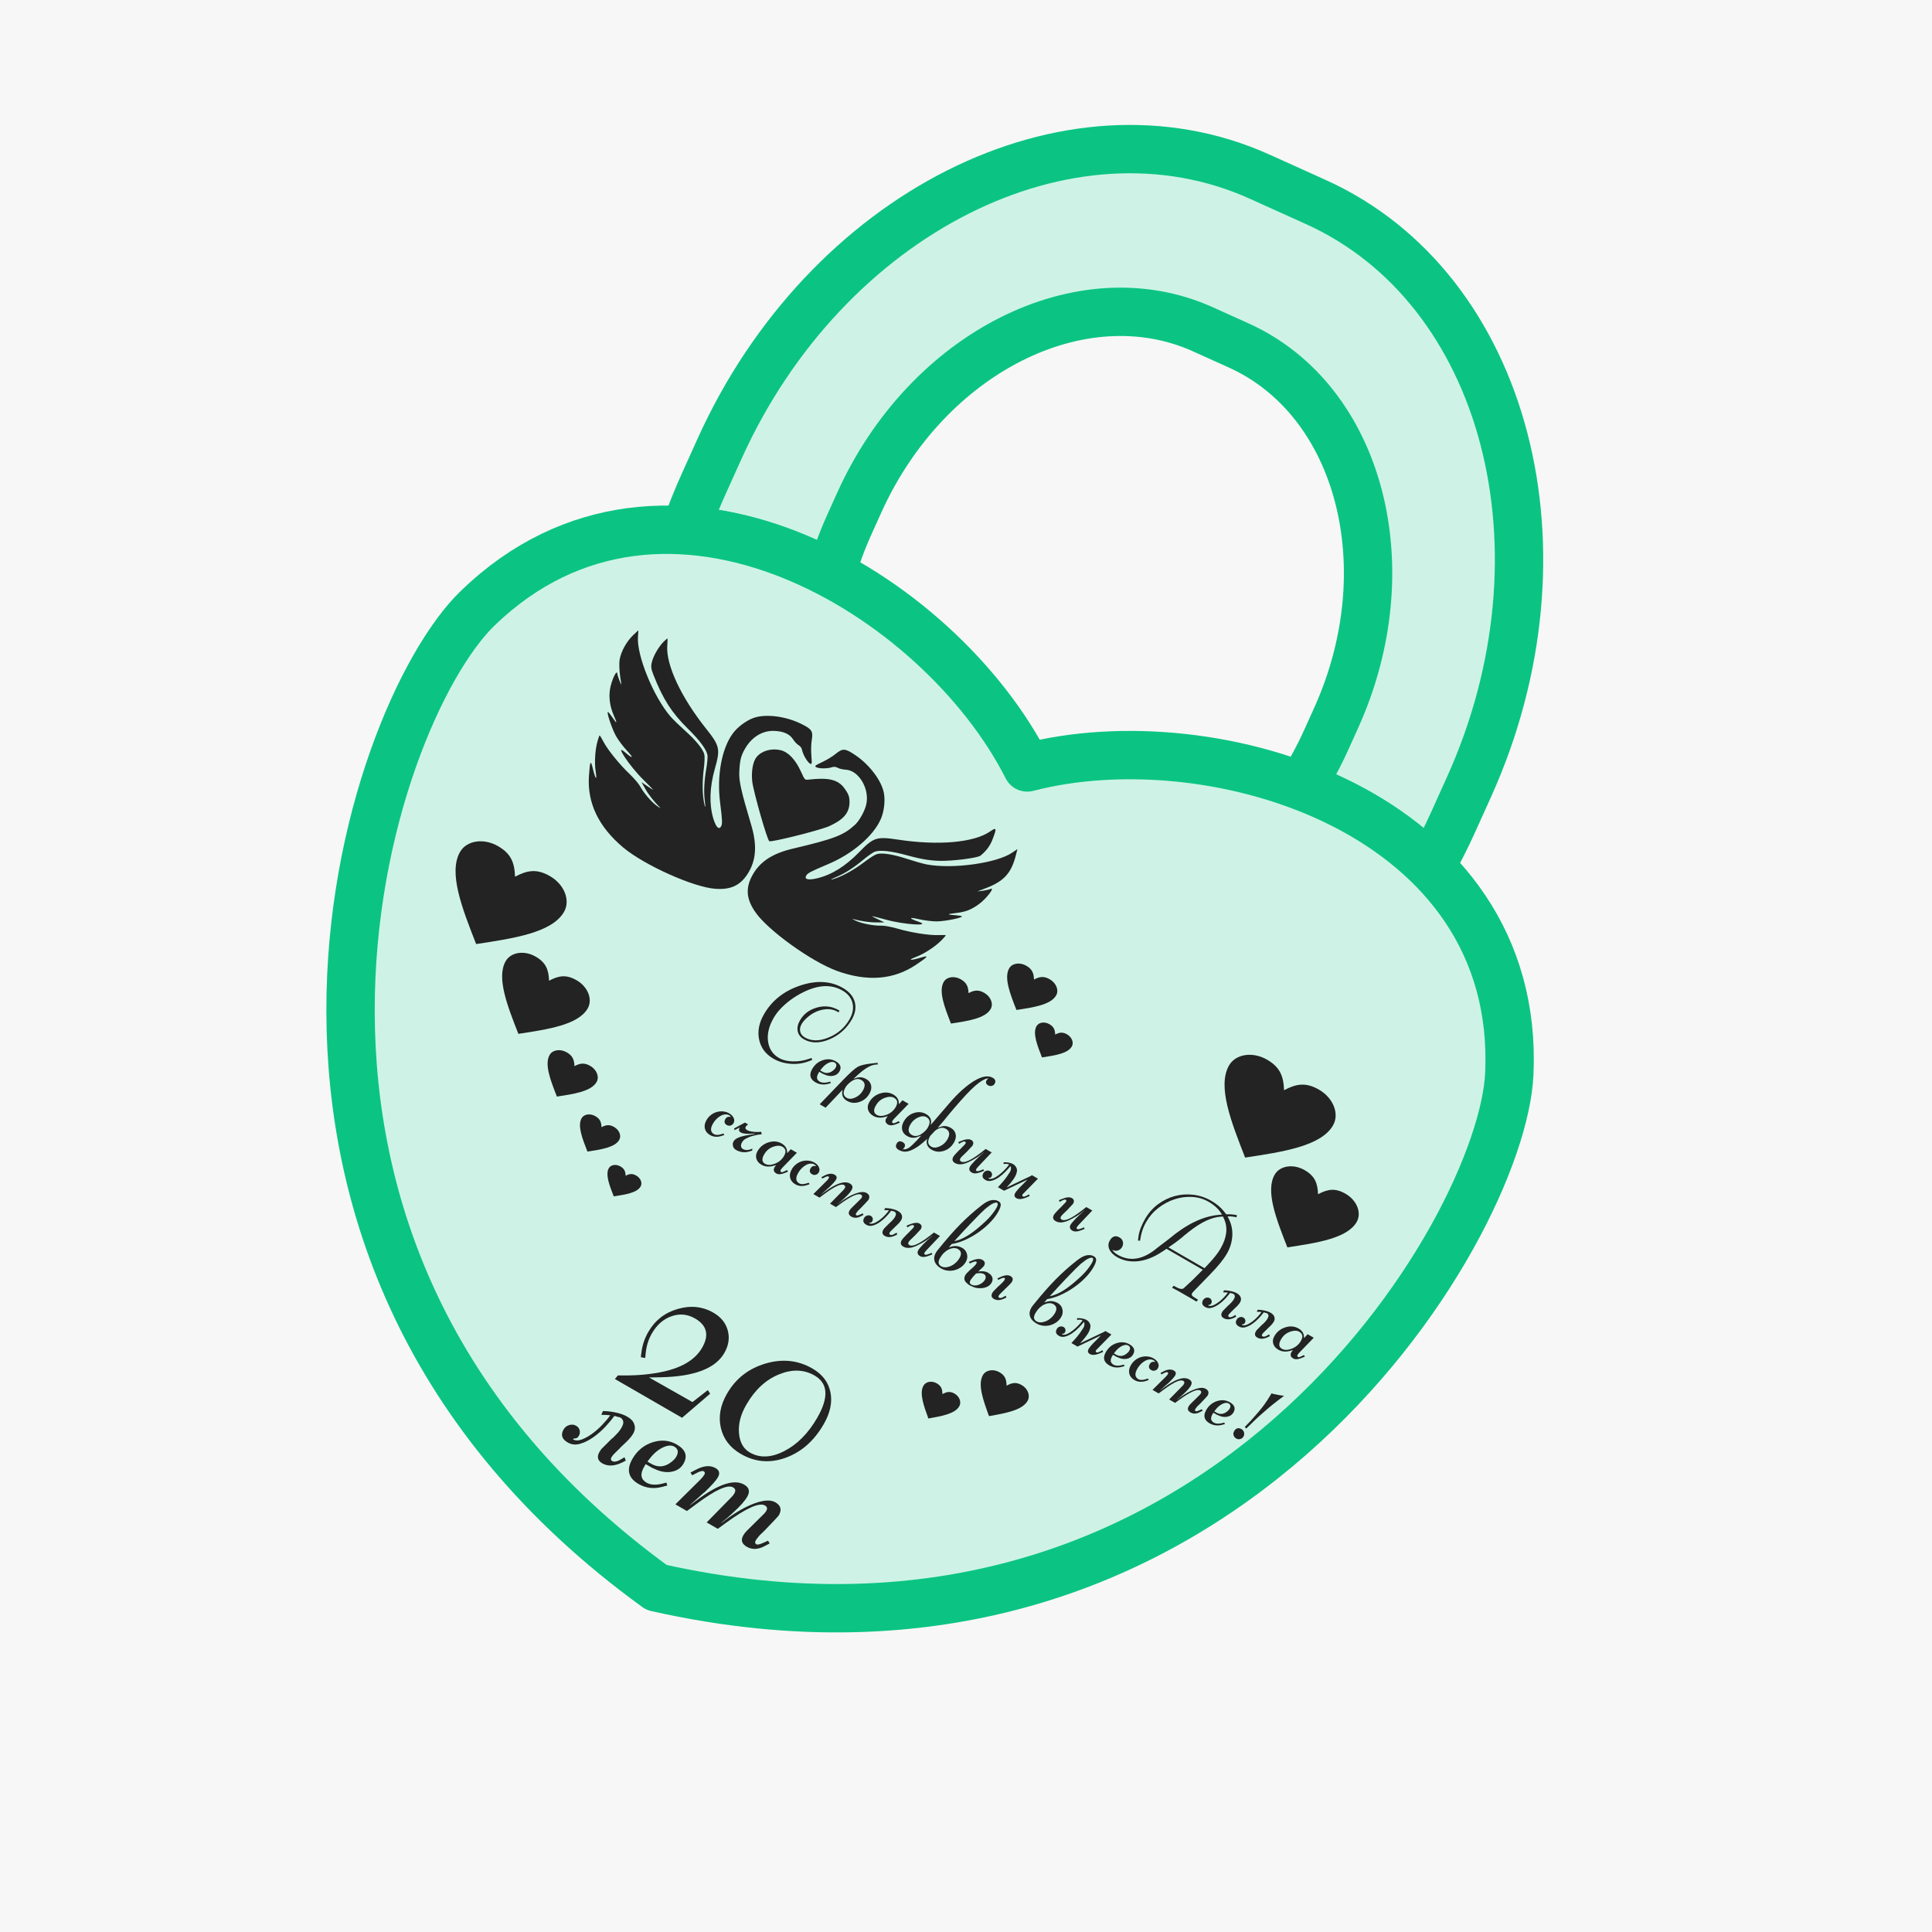 <?xml version="1.0" encoding="UTF-8"?> <svg xmlns="http://www.w3.org/2000/svg" width="660" height="660" viewBox="0 0 660 660" fill="none"><rect width="660" height="660" fill="#F7F7F7"></rect><g clip-path="url(#clip0_355_1367)"><rect width="545.09" height="545.09" transform="translate(94.455 22.91)" fill="#F7F7F7"></rect><path fill-rule="evenodd" clip-rule="evenodd" d="M430.311 60.347L449.513 69.016C514.635 98.417 538.179 188.343 501.83 268.854L496.472 280.723C494.076 286.029 491.475 291.164 488.691 296.123C476.537 284.001 461.182 274.845 444.527 268.542C447.689 263.585 450.552 258.314 453.065 252.748L456.475 245.195C479.605 193.962 464.625 136.736 423.183 118.026L410.964 112.509C369.523 93.8 316.692 120.41 293.562 171.644L290.152 179.197C287.641 184.758 285.583 190.389 283.956 196.034C268.202 187.73 251.175 182.287 234.047 181.189C235.927 175.811 238.062 170.456 240.462 165.141L245.821 153.272C282.169 72.761 365.19 30.946 430.311 60.347Z" fill="#CEF3E6" stroke="#0BC483" stroke-width="16.518"></path><path fill-rule="evenodd" clip-rule="evenodd" d="M224.278 542.303C65.172 427.091 124.999 244.656 163.225 207.733C227.476 145.676 321.081 203.191 350.919 262.17C414.892 245.544 519.658 277.589 515.604 366.824C513.19 419.914 415.923 585.447 224.278 542.303Z" fill="#CEF3E6" stroke="#0BC483" stroke-width="16.518" stroke-linecap="round" stroke-linejoin="round"></path><path fill-rule="evenodd" clip-rule="evenodd" d="M226.711 219.225C225.037 220.903 223.209 223.993 222.683 226.202C222.302 227.702 222.408 228.512 223.33 230.808C226.538 238.921 229.497 243.495 234.858 248.795C239.139 252.986 241.526 256.26 241.702 258.169C241.761 258.908 241.577 260.83 241.309 262.439C240.595 266.348 240.364 270.491 240.73 273.216C241.106 276.078 240.91 276.494 240.453 273.849C239.918 270.806 239.911 266.923 240.422 262.676C240.702 260.589 240.783 258.388 240.615 257.761C240.192 255.974 237.837 253.028 234.087 249.672C232.172 247.949 229.908 245.76 229.06 244.785C223.223 238.02 217.423 223.782 217.939 217.467L218.086 215.303L216.364 216.91C214.005 219.164 212.105 222.608 211.661 225.438C211.485 226.659 211.573 229.179 211.854 231.06C212.402 234.463 212.402 234.463 211.644 232.57C211.246 231.503 210.914 230.473 210.911 230.251C210.825 228.261 208.826 232.486 208.367 235.572C207.938 238.454 208.393 241.407 209.654 244.339C210.981 247.31 210.801 247.47 209.074 244.886C208.429 243.941 207.808 243.185 207.651 243.227C207.182 243.353 209.023 248.869 210.395 251.38C211.151 252.743 212.893 255.071 214.26 256.522C216.655 259.095 216.213 259.324 213.448 256.935C209.74 253.736 215.109 261.773 219.663 266.254C221.521 268.076 223.067 269.675 223.095 269.779C223.123 269.883 222.25 269.335 221.149 268.567L219.129 267.18L220.444 269.483C221.572 271.501 223.465 273.872 225.531 275.947C225.837 276.256 225.341 275.97 224.406 275.298C222.504 273.934 219.898 270.887 218.682 268.642C218.221 267.759 216.638 265.919 215.167 264.496C211.686 261.208 207.594 256.156 206.152 253.384C205.523 252.183 204.93 251.223 204.845 251.218C204.741 251.246 204.434 252.083 204.15 253.11C203.289 256.051 203.018 260.568 203.502 263.625C204.036 266.976 203.381 266.201 202.494 262.47C201.768 259.45 201.553 259.899 201.194 265.026C200.556 274.225 204.413 282.36 212.83 289.468C220.077 295.548 236.918 303.11 244.379 303.627C249.54 304.005 252.777 302.523 255.299 298.688C258.332 294.047 258.748 288.82 256.55 281.555C253.26 270.529 252.405 266.817 252.551 263.815C252.712 259.719 253.13 258.153 254.562 255.673C256.925 251.658 260.614 249.468 264.672 249.695C267.759 249.846 269.772 250.787 270.915 252.55C271.447 253.385 272.3 254.275 272.829 254.58C273.358 254.886 273.867 255.532 273.926 255.963C274.352 258.281 276.709 261.758 277.262 260.799C277.338 260.667 277.297 259.365 277.162 257.92C277.026 256.474 277.093 254.22 277.288 252.966C277.823 249.748 277.367 249.088 273.695 247.276C268.346 244.629 261.468 243.789 257.393 245.272C254.893 246.165 251.866 248.43 250.299 250.611C246.534 255.756 244.85 265.012 245.984 274.044C246.77 280.318 246.822 281.45 246.326 282.309C245.581 283.599 244.582 282.581 243.667 279.584C242.235 274.657 242.402 269.022 244.207 262.613C246.136 255.835 245.89 254.811 241.166 248.865C232.656 238.176 227.5 227.175 227.946 220.599C228.042 219.288 228.075 218.161 228.009 218.122C227.943 218.084 227.349 218.579 226.711 219.225Z" fill="#232323"></path><path fill-rule="evenodd" clip-rule="evenodd" d="M338.077 284.139C332.585 287.846 320.513 288.901 306.968 286.856C299.424 285.719 298.467 286.003 293.471 291.143C288.822 295.911 284.13 298.845 279.115 300.05C276.062 300.756 274.68 300.399 275.425 299.11C275.921 298.25 276.927 297.729 282.877 295.212C291.143 291.739 298.336 285.619 300.871 279.853C301.995 277.372 302.443 273.618 301.967 271.006C301.214 266.736 297.047 261.2 292.08 257.891C288.675 255.617 287.875 255.552 285.356 257.624C284.367 258.42 282.449 259.605 281.129 260.21C279.81 260.816 278.661 261.431 278.585 261.563C278.031 262.522 282.222 262.825 284.441 262.034C284.844 261.87 285.659 261.988 286.187 262.293C286.716 262.598 287.913 262.892 288.903 262.935C293.321 263.149 297.054 269.36 295.969 274.598C295.524 276.897 293.604 280.375 292.03 281.803C288.121 285.366 284.9 286.592 270.966 289.878C263.575 291.607 259.257 294.581 256.754 299.528C254.694 303.63 255.029 307.174 257.936 311.454C262.114 317.658 277.084 328.461 285.973 331.697C296.338 335.433 305.311 334.706 312.959 329.553C317.22 326.679 317.501 326.268 314.523 327.15C310.848 328.246 309.849 328.067 313.018 326.854C315.907 325.745 319.684 323.251 321.801 321.035C322.548 320.276 323.119 319.592 323.091 319.488C323.044 319.416 321.917 319.383 320.563 319.438C317.441 319.576 311.019 318.558 306.431 317.188C304.463 316.625 302.078 316.174 301.083 316.216C298.53 316.286 294.589 315.553 292.457 314.587C291.408 314.113 290.912 313.827 291.333 313.938C294.162 314.689 297.162 315.143 299.473 315.111L302.126 315.099L299.914 314.042C298.699 313.473 297.788 312.991 297.892 312.963C297.996 312.935 300.153 313.475 302.66 314.173C308.819 315.877 318.463 316.507 313.838 314.895C310.387 313.696 310.365 313.198 313.791 313.986C315.73 314.444 318.618 314.788 320.176 314.762C323.037 314.694 328.734 313.531 328.608 313.062C328.567 312.905 327.601 312.745 326.46 312.659C323.359 312.456 323.388 312.252 326.592 311.897C329.847 311.528 331.669 310.816 334.277 308.971C336.937 307.112 340.301 302.662 338.217 303.751C338.022 303.859 336.965 304.087 335.842 304.275L333.842 304.532L336.783 303.409C342.998 301.044 345.473 298.285 347.04 292.135L347.575 290.063L345.774 291.273C340.563 294.877 325.332 296.973 316.555 295.3C315.286 295.053 312.259 294.187 309.81 293.39C305.028 291.82 301.299 291.254 299.539 291.781C298.913 291.949 297.047 293.12 295.379 294.406C291.958 296.972 288.591 298.908 285.688 299.965C283.169 300.892 283.431 300.514 286.098 299.409C288.641 298.364 292.113 296.091 295.141 293.519C296.401 292.483 297.974 291.363 298.643 291.043C300.385 290.242 304.413 290.672 310.15 292.265C315.283 293.684 319.064 294.237 323.095 294.051C327.775 293.887 334.178 292.954 334.953 292.299C337.02 290.627 338.326 288.824 339.208 286.379C340.569 282.8 340.414 282.534 338.077 284.139Z" fill="#232323"></path><path fill-rule="evenodd" clip-rule="evenodd" d="M266.655 256.263C263.499 255.543 260.227 256.476 258.475 258.594C257.185 260.142 256.601 263.596 256.979 266.989C257.399 270.538 262.076 286.95 262.803 287.37C263.531 287.79 280.187 283.607 283.281 282.219C287.993 280.089 289.992 277.849 290.192 274.525C290.287 272.375 289.969 271.398 288.58 269.45C286.34 266.305 283.222 265.519 275.954 266.349C274.973 266.444 274.86 266.334 273.622 263.592C271.731 259.458 269.285 256.9 266.655 256.263Z" fill="#232323"></path><path d="M242.599 476.103L232.999 484.338L210.063 471.096L211.077 469.864L213.19 469.873C218.124 469.896 222.674 469.444 226.841 468.52C233.234 467.062 237.566 464.366 239.839 460.429C242.33 456.115 241.531 452.777 237.444 450.417C234.87 448.931 232.193 448.672 229.413 449.642C226.633 450.61 224.391 452.571 222.687 455.523C221.507 457.567 220.803 459.835 220.575 462.328L220.421 463.905L218.91 463.638L219.129 461.947C219.433 459.499 220.218 457.176 221.486 454.981C223.758 451.044 227.107 448.436 231.53 447.155C235.954 445.873 240.021 446.303 243.73 448.444C246.304 449.931 247.935 451.957 248.622 454.525C249.311 457.092 248.912 459.662 247.425 462.236C244.366 467.535 237.073 470.289 225.547 470.498L221.725 470.562L236.552 478.971L241.791 474.88L242.599 476.103Z" fill="#232323"></path><path d="M281.388 486.537C278.111 492.215 273.789 496.028 268.425 497.977C263.06 499.927 257.955 499.503 253.111 496.705C249.402 494.564 247.113 491.578 246.247 487.747C245.38 483.916 246.084 480.032 248.356 476.095C251.328 470.948 255.704 467.52 261.485 465.811C267.267 464.102 272.617 464.668 277.537 467.508C280.944 469.475 282.994 472.173 283.689 475.603C284.384 479.031 283.618 482.676 281.388 486.537ZM279.17 484.348C283.191 477.384 282.893 472.568 278.275 469.902C274.642 467.805 270.576 467.678 266.08 469.523C261.583 471.368 257.892 474.788 255.007 479.784L254.876 480.012C252.997 483.267 252.189 486.459 252.451 489.588C252.714 492.717 253.943 494.915 256.138 496.182C259.544 498.149 263.47 497.993 267.914 495.715C272.359 493.436 276.111 489.647 279.17 484.348Z" fill="#232323"></path><path d="M208.469 483.478C207.326 483.357 206.31 483.309 205.419 483.334L205.968 482.034C207.77 482.063 209.52 482.299 211.22 482.741C212.919 483.183 214.273 483.813 215.282 484.632C216.292 485.451 216.827 486.45 216.887 487.63C216.947 488.81 216.279 490.143 214.882 491.627C215.02 491.505 214.964 491.573 214.713 491.833C214.462 492.092 214.142 492.413 213.753 492.795C213.364 493.176 212.963 493.551 212.548 493.918C212.134 494.286 211.884 494.545 211.796 494.697L210.171 496.285C209.59 496.826 209.168 497.323 208.905 497.778C208.555 498.384 208.633 498.834 209.138 499.125C209.846 499.534 210.932 499.285 212.399 498.38L213.335 497.808L213.774 498.972L212.762 499.5C210.014 500.877 207.678 501.012 205.758 499.903C204.141 498.969 203.829 497.643 204.821 495.925C205.171 495.319 205.538 494.857 205.923 494.54L208.802 491.655C209.187 491.337 209.414 491.149 209.483 491.087C209.552 491.026 209.754 490.822 210.089 490.477C210.837 489.764 211.455 489.042 211.944 488.314C212.432 487.585 212.746 486.924 212.886 486.331C212.997 485.789 212.896 485.292 212.584 484.842C212.271 484.392 211.828 484.137 211.257 484.077C211.127 484.069 210.896 484.003 210.563 483.878C210.231 483.753 209.985 483.712 209.825 483.755C209.082 484.808 208.089 486.004 206.845 487.341C205.602 488.678 204.236 489.877 202.748 490.938C201.259 491.999 199.743 492.758 198.199 493.214C196.655 493.67 195.227 493.519 193.913 492.761C191.942 491.623 191.482 490.144 192.532 488.325C192.969 487.567 193.614 487.063 194.466 486.814C195.318 486.564 196.097 486.644 196.804 487.052C197.461 487.431 197.868 487.953 198.024 488.615C198.18 489.278 198.084 489.913 197.733 490.519C197.5 490.924 197.256 491.17 197.002 491.26C196.749 491.349 196.412 491.407 195.992 491.435L195.742 491.694C196.55 492.16 197.529 492.187 198.678 491.772C199.827 491.358 201.01 490.709 202.226 489.828C203.442 488.947 204.601 487.931 205.702 486.782C206.804 485.633 207.726 484.531 208.469 483.478Z" fill="#232323"></path><path d="M233.475 500.036C232.6 501.552 231.211 502.469 229.31 502.786C227.408 503.103 225.418 502.729 223.338 501.663L222.915 501.52L220.566 500.164L220.041 501.073C218.611 503.549 218.881 505.356 220.852 506.494C222.267 507.311 224.17 507.399 226.562 506.759L227.638 506.47L227.97 507.47L226.296 507.919C223.347 508.709 220.634 508.39 218.158 506.96C214.62 504.918 213.916 502.052 216.046 498.363C217.68 495.533 219.983 493.645 222.955 492.699C225.926 491.754 228.676 492.01 231.202 493.469C234.234 495.219 234.992 497.408 233.475 500.036ZM230.988 497.691C231.893 496.125 231.688 494.962 230.374 494.203C229.363 493.62 228.044 493.717 226.415 494.495C224.787 495.273 223.292 496.549 221.931 498.324L221.166 499.297L222.455 500.041C224.83 501.413 227.144 501.199 229.395 499.399C230.136 498.816 230.667 498.247 230.988 497.691Z" fill="#232323"></path><path d="M262.938 527.256L261.197 528.171C258.955 529.37 256.924 529.444 255.105 528.394C253.387 527.402 252.995 526.097 253.929 524.48C254.25 523.924 254.646 523.412 255.119 522.943L260.997 517.139C261.302 516.844 261.556 516.52 261.761 516.166C262.228 515.358 262.082 514.734 261.324 514.297C259.404 513.188 254.958 515.17 247.987 520.241L245.199 522.27L241.409 520.082L250.014 511.304C250.319 511.009 250.603 510.634 250.865 510.179C251.391 509.269 251.249 508.581 250.44 508.114C248.621 507.064 244.538 508.884 238.192 513.575L234.662 516.187L230.721 513.911L239.226 505.48C239.866 504.839 240.332 504.266 240.624 503.76C240.916 503.255 240.834 502.871 240.379 502.609C239.975 502.375 239.192 502.563 238.032 503.173L236.454 503.981L235.882 503.045L237.624 502.129C240.351 500.672 242.625 500.469 244.444 501.519C245.758 502.278 246.021 503.339 245.233 504.704C244.621 505.765 243.108 507.452 240.695 509.764C240.556 509.887 240.378 510.02 240.161 510.164C239.826 510.51 238.362 511.821 235.768 514.096L235.844 514.14L237.816 512.651C245.318 507.01 250.786 505.181 254.223 507.165C255.941 508.157 256.29 509.537 255.268 511.306C254.422 512.771 252.865 514.534 250.598 516.594C250.075 517.033 249.37 517.671 248.483 518.506L246.381 520.223L246.456 520.267L248.058 519.069C251.587 516.457 254.881 514.603 257.94 513.505C260.999 512.408 263.312 512.312 264.879 513.216C266.749 514.296 267.144 515.771 266.065 517.64C265.889 517.943 264.38 519.565 261.537 522.505L261.035 523.024L259.455 524.537C258.778 525.359 258.366 525.897 258.22 526.149C257.841 526.806 257.904 527.281 258.41 527.573C258.763 527.777 259.625 527.567 260.996 526.943L262.367 526.32L262.938 527.256Z" fill="#232323"></path><path d="M290.955 348.328C289.138 351.474 286.571 353.731 283.254 355.097C279.938 356.463 277.056 356.439 274.609 355.026C273.452 354.359 272.752 353.444 272.509 352.281C272.266 351.119 272.533 349.865 273.309 348.521C274.52 346.423 276.383 344.997 278.897 344.244C281.412 343.491 283.763 343.673 285.95 344.793L286.78 345.218L286.471 345.846L285.987 345.567C284.561 344.744 282.87 344.538 280.911 344.949C278.952 345.36 277.17 346.304 275.565 347.78C274.799 348.485 274.23 349.16 273.858 349.806C273.33 350.72 273.166 351.594 273.366 352.427C273.567 353.26 274.097 353.925 274.958 354.421C277.19 355.71 279.875 355.718 283.012 354.446C286.149 353.173 288.541 351.112 290.187 348.261C291.32 346.297 291.665 344.426 291.223 342.647C290.78 340.867 289.631 339.442 287.775 338.37C284.064 336.228 279.664 336.395 274.577 338.872C271.322 340.471 268.579 342.491 266.345 344.931C265.555 345.801 264.866 346.748 264.276 347.77C262.661 350.567 262.028 353.232 262.377 355.764C262.725 358.296 263.976 360.183 266.127 361.425C267.391 362.155 268.961 362.541 270.837 362.584C272.712 362.628 274.524 362.347 276.272 361.742L277.209 361.423L277.484 362.065L276.436 362.482C274.441 363.267 272.342 363.579 270.14 363.419C267.937 363.259 265.948 362.667 264.173 361.642C261.538 360.12 259.922 357.95 259.326 355.132C258.73 352.313 259.286 349.425 260.994 346.467C263.696 341.787 267.822 338.522 273.373 336.671C278.924 334.82 283.784 335.097 287.952 337.504C290.104 338.746 291.449 340.33 291.987 342.254C292.526 344.179 292.182 346.203 290.955 348.328Z" fill="#232323"></path><path d="M286.74 366.064C286.274 366.871 285.535 367.359 284.523 367.528C283.511 367.697 282.452 367.498 281.345 366.93L281.12 366.854L279.87 366.132L279.59 366.616C278.829 367.934 278.973 368.896 280.022 369.501C280.775 369.936 281.788 369.983 283.06 369.642L283.633 369.489L283.81 370.021L282.919 370.26C281.35 370.68 279.906 370.51 278.588 369.749C276.706 368.662 276.331 367.137 277.464 365.174C278.334 363.668 279.56 362.663 281.141 362.16C282.723 361.657 284.185 361.793 285.53 362.57C287.144 363.501 287.547 364.666 286.74 366.064ZM285.416 364.816C285.897 363.983 285.789 363.364 285.089 362.96C284.552 362.65 283.849 362.702 282.983 363.116C282.116 363.53 281.321 364.209 280.596 365.154L280.189 365.672L280.875 366.068C282.139 366.797 283.37 366.683 284.568 365.726C284.963 365.415 285.245 365.112 285.416 364.816Z" fill="#232323"></path><path d="M297.013 373.61C296.19 375.035 295.031 375.988 293.534 376.468C292.037 376.949 290.657 376.825 289.393 376.095C288.021 375.303 287.475 374.199 287.755 372.782L287.844 372.35L287.803 372.327L282.033 378.408L280.016 377.243L287.963 368.976C290.292 366.556 291.954 365.059 292.949 364.486C293.943 363.912 295.602 363.508 297.926 363.271L299.816 363.072L299.865 363.638L299.259 363.664C297.598 363.745 295.554 364.896 293.125 367.115L291.645 368.466L291.662 368.53L292.409 368.262C293.589 367.832 294.771 367.959 295.955 368.642C296.842 369.154 297.384 369.862 297.58 370.764C297.777 371.666 297.588 372.615 297.013 373.61ZM294.758 372.577C295.721 370.91 295.557 369.703 294.266 368.958C292.949 368.197 291.417 368.676 289.672 370.394C289.347 370.708 289.068 371.066 288.835 371.47C287.873 373.138 288.01 374.328 289.247 375.043C290.027 375.493 290.985 375.464 292.122 374.954C293.258 374.445 294.137 373.653 294.758 372.577Z" fill="#232323"></path><path d="M307.375 383.518L306.519 383.884C305.133 384.483 304.091 384.581 303.392 384.177C302.45 383.633 302.251 382.891 302.795 381.95C302.826 381.896 302.878 381.836 302.952 381.771C303.014 381.663 303.052 381.596 303.068 381.569L303.312 381.334L303.271 381.31L302.254 381.583C300.769 381.981 299.448 381.846 298.292 381.179C297.377 380.651 296.796 379.965 296.547 379.122C296.299 378.28 296.431 377.414 296.943 376.527C297.797 375.048 299.047 374.048 300.692 373.528C302.337 373.007 303.845 373.143 305.217 373.935C306.373 374.603 306.985 375.53 307.054 376.716L307.086 377.219L308.294 375.873L310.391 377.084L305.609 382.014C305.252 382.382 305.004 382.687 304.865 382.929C304.678 383.252 304.733 383.499 305.029 383.67C305.217 383.778 305.562 383.709 306.064 383.461L307.031 382.997L307.375 383.518ZM305.984 378.196C306.807 376.771 306.626 375.717 305.443 375.033C304.69 374.599 303.722 374.568 302.537 374.943C301.353 375.317 300.399 375.976 299.674 376.921L299.581 377.082C299.492 377.174 299.37 377.354 299.215 377.623C298.329 379.156 298.425 380.233 299.501 380.854C300.335 381.336 301.406 381.344 302.713 380.88C304.164 380.355 305.254 379.46 305.984 378.196Z" fill="#232323"></path><path d="M313.362 388.427C312.208 388.873 311.026 388.746 309.816 388.047C308.929 387.535 308.387 386.827 308.19 385.925C307.994 385.023 308.183 384.074 308.758 383.079C309.596 381.627 310.76 380.668 312.248 380.2C313.738 379.733 315.114 379.864 316.378 380.594C317.75 381.386 318.296 382.49 318.016 383.906C317.954 384.014 317.903 384.164 317.863 384.356L318.647 383.464L324.211 376.995C325.768 375.168 327.281 373.603 328.75 372.3C330.22 370.997 331.597 369.964 332.881 369.199C334.165 368.434 335.334 367.962 336.389 367.781C337.443 367.601 338.36 367.736 339.14 368.187C340.054 368.715 340.263 369.409 339.766 370.27C339.564 370.619 339.245 370.847 338.807 370.953C338.37 371.059 337.962 371.003 337.586 370.786C336.805 370.335 336.633 369.734 337.068 368.98C337.13 368.873 337.234 368.754 337.382 368.624L337.712 368.331L337.163 368.444C336.669 368.553 336.094 368.804 335.438 369.196C334.781 369.587 334.001 370.177 333.099 370.965C332.196 371.752 331.157 372.775 329.982 374.034C328.807 375.292 327.45 376.82 325.908 378.62C325.339 379.296 324.969 379.736 324.796 379.941C324.624 380.146 324.485 380.309 324.381 380.428C323.63 381.356 322.924 382.222 322.263 383.024C321.603 383.826 320.967 384.57 320.356 385.257L320.546 385.206L321.293 384.938C322.446 384.492 323.629 384.619 324.839 385.318C325.726 385.83 326.268 386.537 326.465 387.44C326.661 388.342 326.472 389.291 325.897 390.286C325.059 391.738 323.895 392.697 322.406 393.165C320.917 393.632 319.541 393.501 318.277 392.771C316.905 391.979 316.36 390.875 316.639 389.458C316.678 389.266 316.729 389.116 316.791 389.009L316.13 389.595C314.923 390.691 313.851 391.524 312.912 392.094C311.974 392.664 311.144 393.045 310.423 393.239C309.702 393.432 309.066 393.477 308.515 393.374C307.965 393.272 307.475 393.096 307.044 392.848C306.049 392.273 305.808 391.542 306.321 390.655C306.802 389.821 307.5 389.668 308.414 390.196C309.194 390.646 309.359 391.261 308.908 392.042C308.738 392.337 308.546 392.514 308.334 392.57L308.207 392.604L308.351 392.634C308.59 392.593 308.827 392.586 309.062 392.614C309.296 392.642 309.715 392.507 310.317 392.209C310.993 391.847 312.411 390.478 314.571 388.103L314.641 387.982C314.556 388.005 314.486 388.018 314.43 388.022C314.374 388.025 314.317 388.046 314.259 388.084C314.201 388.123 314.151 388.147 314.108 388.159L313.362 388.427ZM311.012 384.112C310.05 385.779 310.213 386.986 311.504 387.731C312.822 388.492 314.353 388.013 316.099 386.296C316.392 386.035 316.671 385.676 316.935 385.219C317.898 383.551 317.761 382.361 316.523 381.646C315.744 381.196 314.796 381.223 313.681 381.726C312.523 382.241 311.633 383.036 311.012 384.112ZM323.642 389.253C324.605 387.585 324.441 386.379 323.15 385.634C322.048 384.997 320.818 385.202 319.461 386.247C318.881 386.88 318.324 387.473 317.79 388.025L317.72 388.146C316.757 389.814 316.894 391.004 318.131 391.718C318.911 392.169 319.859 392.142 320.974 391.638C322.132 391.124 323.021 390.329 323.642 389.253Z" fill="#232323"></path><path d="M336.191 399.939L335.271 400.323C333.816 400.917 332.725 401.004 331.999 400.585C331.085 400.057 330.884 399.35 331.396 398.462C331.598 398.112 332.249 397.359 333.348 396.2L333.545 396.045L333.812 395.769L334.056 395.533L334.142 395.476L334.189 395.395L336.046 393.67L336.028 393.606L335.367 394.193C334.281 395.143 332.785 396.072 330.88 396.981C328.975 397.889 327.431 398.002 326.247 397.318C325.333 396.791 325.147 396.056 325.691 395.114C325.846 394.845 326.28 394.343 326.992 393.606L327.526 393.054L327.99 392.623L328.234 392.387L328.414 392.168C329.226 391.382 329.687 390.895 329.796 390.707C329.982 390.384 329.954 390.153 329.712 390.013C329.443 389.858 328.963 389.975 328.272 390.365L327.623 390.743L327.366 390.164L328.008 389.89C329.764 389.147 331.019 388.992 331.772 389.427C332.552 389.878 332.701 390.519 332.219 391.353L332.149 391.474L332.039 391.572L330.478 393.252L329.723 394L328.638 395.041C328.607 395.094 328.529 395.184 328.403 395.309C328.277 395.433 328.16 395.589 328.051 395.778C327.803 396.208 327.894 396.547 328.324 396.796C329.427 397.433 331.737 396.382 335.254 393.643L336.721 392.5L338.778 393.688L334.256 398.446C333.885 398.841 333.637 399.146 333.513 399.362C333.342 399.657 333.391 399.883 333.66 400.038C333.848 400.146 334.17 400.117 334.625 399.95L335.435 399.664L335.847 399.418L336.191 399.939Z" fill="#232323"></path><path d="M342.854 397.063C343.817 397.01 344.701 397.125 345.504 397.41C346.308 397.695 346.87 398.181 347.191 398.868C347.39 399.269 347.458 399.694 347.396 400.143C347.334 400.591 347.2 401.042 346.991 401.496C346.783 401.949 346.531 402.386 346.234 402.807C345.938 403.228 345.662 403.597 345.406 403.915C345.135 404.261 344.866 404.572 344.599 404.848C344.332 405.124 344.086 405.395 343.861 405.659L352.24 401.675L352.483 401.439L354.581 402.65L349.334 408.012C349.148 408.335 349.189 408.574 349.458 408.729C349.727 408.884 350.236 408.748 350.985 408.32L351.484 408.016L351.764 408.554L351.098 408.869C349.381 409.67 348.092 409.822 347.231 409.326C346.505 408.906 346.367 408.307 346.817 407.527C346.941 407.312 347.21 406.956 347.622 406.459C348.035 405.962 348.639 405.334 349.436 404.575L351.015 402.958L343.001 406.776L340.904 405.565C341.422 405.04 342.044 404.35 342.771 403.496C343.496 402.643 344.168 401.712 344.785 400.706C345.072 400.334 345.252 399.927 345.328 399.486C345.403 399.046 345.352 398.667 345.177 398.35C344.739 398.922 344.172 399.563 343.475 400.272C342.779 400.982 342.038 401.612 341.254 402.163C340.47 402.715 339.671 403.105 338.857 403.335C338.043 403.564 337.314 403.492 336.668 403.12C335.619 402.514 335.374 401.727 335.933 400.759C336.166 400.355 336.509 400.088 336.962 399.955C337.415 399.822 337.83 399.864 338.207 400.082C338.556 400.283 338.773 400.561 338.856 400.913C338.939 401.267 338.888 401.604 338.701 401.927C338.577 402.142 338.448 402.273 338.312 402.321C338.177 402.368 337.998 402.4 337.775 402.414L337.641 402.552C338.071 402.8 338.611 402.798 339.259 402.544C339.907 402.291 340.571 401.903 341.249 401.381C341.927 400.858 342.578 400.274 343.201 399.63C343.824 398.986 344.333 398.383 344.728 397.823C344.54 397.714 344.246 397.633 343.845 397.582L342.84 397.647L342.854 397.063Z" fill="#232323"></path><path d="M370.561 419.783L369.641 420.167C368.186 420.761 367.096 420.848 366.369 420.429C365.455 419.901 365.254 419.194 365.766 418.306C365.968 417.956 366.619 417.203 367.718 416.044L367.915 415.889L368.182 415.613L368.426 415.377L368.513 415.32L368.559 415.239L370.416 413.514L370.398 413.45L369.738 414.037C368.651 414.987 367.155 415.916 365.25 416.825C363.345 417.733 361.801 417.846 360.617 417.162C359.703 416.635 359.518 415.9 360.061 414.958C360.216 414.689 360.65 414.187 361.363 413.451L361.896 412.898L362.361 412.467L362.604 412.231L362.784 412.012C363.596 411.226 364.057 410.739 364.166 410.551C364.352 410.229 364.324 409.997 364.082 409.857C363.813 409.702 363.333 409.82 362.642 410.209L361.993 410.587L361.736 410.009L362.378 409.734C364.134 408.991 365.389 408.837 366.142 409.271C366.922 409.722 367.071 410.363 366.589 411.197L366.52 411.318L366.409 411.416L364.848 413.096L364.094 413.844L363.008 414.885C362.977 414.938 362.899 415.028 362.773 415.153C362.647 415.277 362.53 415.433 362.422 415.622C362.173 416.052 362.264 416.392 362.694 416.64C363.797 417.277 366.107 416.226 369.624 413.487L371.091 412.344L373.148 413.532L368.626 418.29C368.255 418.685 368.007 418.99 367.883 419.206C367.712 419.501 367.761 419.727 368.03 419.882C368.218 419.99 368.54 419.961 368.995 419.794L369.805 419.508L370.217 419.262L370.561 419.783Z" fill="#232323"></path><path d="M419.114 428.291C417.98 430.255 416.057 432.623 413.345 435.395L407.628 441.292C407.418 441.53 407.299 441.676 407.268 441.73C406.988 442.214 407.123 442.632 407.672 442.986L409.279 444.021L408.699 444.654C408.338 444.409 407.909 444.144 407.411 443.857C406.913 443.57 406.355 443.247 405.737 442.89L404.769 442.331C403.908 441.834 403.189 441.419 402.61 441.085C402.032 440.751 401.588 440.512 401.276 440.369L400.365 439.897L400.97 439.223L401.615 439.596C402.959 440.372 403.897 440.519 404.426 440.036L407.455 437.212L410.897 433.767L398.512 426.617L397.034 427.592C394.237 429.455 391.504 430.54 388.836 430.846C386.167 431.152 383.744 430.676 381.565 429.419C380.274 428.673 379.406 427.787 378.959 426.758C378.514 425.729 378.562 424.745 379.106 423.803C379.975 422.297 381.095 421.94 382.467 422.732C383.059 423.073 383.433 423.559 383.59 424.187C383.747 424.816 383.647 425.439 383.29 426.058C382.995 426.569 382.563 426.929 381.994 427.138C381.425 427.348 380.882 427.339 380.368 427.114L379.958 426.985L380.366 427.489C380.703 427.899 381.181 428.283 381.799 428.64C386.048 431.093 390.547 430.319 395.295 426.319L396.171 425.641L399.429 423.165C405.232 418.269 410.793 415.563 416.111 415.047L417.475 414.92L416.86 414.028C415.992 412.737 414.67 411.579 412.895 410.555C411.174 409.561 409.298 409.006 407.266 408.892C405.235 408.777 403.236 409.04 401.271 409.679C399.306 410.32 397.466 411.302 395.752 412.625C394.038 413.948 392.637 415.551 391.55 417.434C390.603 419.074 389.968 420.858 389.643 422.787L389.453 423.861L388.749 423.777L388.911 422.472C389.146 420.635 389.908 418.601 391.197 416.369C392.346 414.379 393.801 412.727 395.564 411.413C397.326 410.1 399.229 409.164 401.273 408.605C403.317 408.046 405.424 407.891 407.593 408.139C409.763 408.388 411.842 409.087 413.833 410.236C415.554 411.229 416.959 412.399 418.046 413.744L418.919 414.84C419.479 414.804 420.059 414.807 420.662 414.851C421.264 414.894 421.889 414.977 422.535 415.099L422.428 415.844L422.14 415.785C421.081 415.568 420.161 415.485 419.379 415.536L419.768 416.352C420.711 418.259 421.109 420.255 420.964 422.34C420.817 424.425 420.201 426.409 419.114 428.291ZM416.943 426.554C419.086 422.843 419.509 419.501 418.213 416.53L417.79 415.586L416.784 415.651C415.358 415.76 413.765 416.221 412.005 417.034C410.245 417.846 408.219 419.15 405.927 420.947L405.092 421.648L404.524 422.073C404.435 422.165 404.247 422.335 403.961 422.582C403.675 422.829 403.32 423.118 402.897 423.447C402.474 423.776 402.015 424.121 401.52 424.481C401.025 424.841 400.539 425.187 400.059 425.52L399.167 426.134L411.471 433.238L412.719 431.914C414.65 429.874 416.058 428.087 416.943 426.554Z" fill="#232323"></path><path d="M419.466 441.563C418.857 441.499 418.316 441.473 417.842 441.487L418.135 440.795C419.093 440.811 420.025 440.936 420.929 441.171C421.833 441.406 422.554 441.742 423.091 442.177C423.629 442.613 423.914 443.145 423.945 443.773C423.977 444.401 423.621 445.11 422.878 445.901C422.952 445.835 422.922 445.872 422.789 446.01C422.655 446.148 422.485 446.319 422.278 446.522C422.07 446.725 421.857 446.924 421.636 447.12C421.416 447.315 421.283 447.454 421.236 447.534L420.371 448.38C420.062 448.667 419.837 448.932 419.697 449.174C419.511 449.497 419.552 449.736 419.822 449.891C420.198 450.109 420.776 449.976 421.557 449.494L422.055 449.19L422.289 449.809L421.75 450.09C420.287 450.823 419.045 450.895 418.022 450.305C417.162 449.808 416.996 449.102 417.524 448.188C417.71 447.865 417.906 447.619 418.11 447.451L419.643 445.915C419.848 445.746 419.969 445.646 420.005 445.613C420.042 445.58 420.149 445.473 420.328 445.288C420.726 444.909 421.055 444.525 421.315 444.137C421.574 443.749 421.742 443.398 421.816 443.082C421.875 442.793 421.822 442.529 421.655 442.29C421.488 442.05 421.253 441.914 420.949 441.882C420.88 441.878 420.756 441.843 420.58 441.776C420.403 441.71 420.272 441.689 420.187 441.711C419.792 442.272 419.263 442.908 418.601 443.619C417.939 444.331 417.213 444.969 416.42 445.534C415.628 446.098 414.821 446.502 414 446.745C413.178 446.988 412.418 446.907 411.719 446.504C410.67 445.898 410.425 445.111 410.984 444.143C411.217 443.739 411.56 443.472 412.013 443.339C412.466 443.206 412.881 443.248 413.258 443.465C413.607 443.667 413.824 443.945 413.906 444.298C413.99 444.651 413.939 444.988 413.752 445.311C413.628 445.526 413.499 445.657 413.363 445.705C413.228 445.752 413.049 445.783 412.826 445.798L412.692 445.936C413.122 446.184 413.643 446.199 414.255 445.978C414.866 445.757 415.496 445.412 416.143 444.943C416.79 444.474 417.407 443.934 417.993 443.322C418.579 442.71 419.07 442.124 419.466 441.563Z" fill="#232323"></path><path d="M430.962 448.201C430.354 448.137 429.813 448.111 429.339 448.125L429.632 447.433C430.59 447.449 431.522 447.574 432.426 447.809C433.33 448.044 434.051 448.38 434.588 448.815C435.126 449.251 435.41 449.783 435.442 450.411C435.474 451.039 435.118 451.748 434.375 452.538C434.449 452.473 434.419 452.51 434.285 452.648C434.151 452.786 433.981 452.957 433.774 453.159C433.567 453.363 433.354 453.562 433.133 453.758C432.913 453.953 432.779 454.091 432.733 454.172L431.868 455.018C431.559 455.305 431.334 455.57 431.194 455.812C431.008 456.134 431.049 456.373 431.318 456.529C431.695 456.746 432.273 456.614 433.053 456.132L433.552 455.828L433.786 456.447L433.247 456.728C431.784 457.461 430.542 457.533 429.519 456.943C428.659 456.446 428.493 455.74 429.021 454.826C429.207 454.503 429.403 454.257 429.607 454.089L431.14 452.553C431.345 452.384 431.465 452.284 431.502 452.251C431.539 452.218 431.646 452.11 431.824 451.926C432.223 451.547 432.552 451.163 432.812 450.775C433.071 450.387 433.239 450.035 433.313 449.72C433.372 449.431 433.319 449.167 433.152 448.928C432.985 448.688 432.75 448.552 432.446 448.52C432.377 448.516 432.253 448.481 432.077 448.414C431.9 448.348 431.769 448.326 431.684 448.349C431.289 448.91 430.76 449.546 430.098 450.257C429.436 450.969 428.709 451.607 427.917 452.171C427.125 452.736 426.318 453.14 425.497 453.383C424.675 453.626 423.915 453.545 423.216 453.141C422.167 452.536 421.922 451.749 422.481 450.781C422.714 450.377 423.057 450.11 423.51 449.977C423.963 449.844 424.378 449.886 424.754 450.103C425.104 450.305 425.321 450.582 425.403 450.935C425.487 451.288 425.435 451.626 425.249 451.949C425.125 452.164 424.995 452.295 424.86 452.343C424.725 452.39 424.545 452.421 424.322 452.436L424.189 452.574C424.619 452.822 425.14 452.836 425.751 452.616C426.363 452.395 426.993 452.05 427.64 451.581C428.287 451.112 428.904 450.571 429.49 449.96C430.076 449.348 430.567 448.762 430.962 448.201Z" fill="#232323"></path><path d="M445.784 463.429L444.928 463.794C443.542 464.393 442.5 464.491 441.801 464.087C440.859 463.543 440.66 462.801 441.204 461.86C441.235 461.806 441.288 461.746 441.361 461.681C441.423 461.573 441.462 461.506 441.477 461.479L441.721 461.244L441.681 461.22L440.663 461.493C439.178 461.891 437.857 461.756 436.701 461.089C435.786 460.561 435.205 459.875 434.956 459.032C434.708 458.19 434.84 457.324 435.352 456.437C436.206 454.958 437.456 453.958 439.101 453.438C440.746 452.917 442.254 453.053 443.626 453.845C444.783 454.513 445.394 455.44 445.463 456.626L445.495 457.129L446.703 455.783L448.8 456.994L444.018 461.924C443.662 462.292 443.414 462.597 443.274 462.839C443.087 463.162 443.142 463.409 443.438 463.58C443.626 463.689 443.971 463.619 444.473 463.371L445.44 462.907L445.784 463.429ZM444.393 458.107C445.216 456.681 445.035 455.627 443.852 454.944C443.099 454.509 442.131 454.479 440.946 454.853C439.762 455.227 438.808 455.886 438.083 456.831L437.99 456.992C437.901 457.084 437.779 457.264 437.624 457.533C436.739 459.066 436.834 460.143 437.91 460.764C438.744 461.246 439.815 461.254 441.122 460.79C442.573 460.265 443.663 459.37 444.393 458.107Z" fill="#232323"></path><path d="M250.57 383.714C250.337 384.117 249.998 384.379 249.553 384.498C249.107 384.618 248.696 384.568 248.32 384.351C247.459 383.854 247.285 383.162 247.798 382.275C248.124 381.71 248.577 381.452 249.159 381.501L249.678 381.532L249.564 381.358C249.326 381.149 249.18 381.029 249.126 380.998C248.723 380.765 248.27 380.665 247.767 380.697C247.264 380.73 246.768 380.874 246.28 381.13C245.792 381.386 245.308 381.742 244.828 382.201C244.348 382.659 243.93 383.197 243.573 383.816C242.579 385.537 242.687 386.747 243.897 387.446C244.462 387.772 245.241 387.791 246.231 387.502L247.146 387.223L247.449 387.722L246.512 388.041C245.05 388.524 243.728 388.424 242.544 387.74C241.603 387.197 241.021 386.466 240.797 385.548C240.574 384.631 240.758 383.661 241.348 382.638C241.751 381.939 242.26 381.354 242.872 380.883C243.485 380.412 244.145 380.076 244.853 379.875C245.56 379.674 246.288 379.61 247.035 379.683C247.782 379.755 248.478 379.978 249.123 380.351C249.85 380.77 250.354 381.294 250.636 381.923C250.918 382.552 250.896 383.149 250.57 383.714Z" fill="#232323"></path><path d="M257.891 387.242C257.263 387.274 256.584 387.302 255.852 387.328C255.12 387.353 254.469 387.3 253.899 387.169C253.33 387.038 252.908 386.821 252.634 386.519C252.36 386.217 252.38 385.763 252.695 385.156L250.929 386.072L250.775 385.499L254.465 383.488L255.554 384.117C254.854 384.645 254.556 385.083 254.661 385.43C254.766 385.777 255.09 386.054 255.634 386.261C256.178 386.467 256.862 386.602 257.686 386.666C258.51 386.729 259.286 386.72 260.015 386.639L260.236 387.466C259.258 387.546 258.245 387.732 257.198 388.024C256.151 388.316 255.237 388.703 254.457 389.185C254.182 389.35 253.916 389.608 253.659 389.961C253.401 390.315 253.237 390.677 253.166 391.048C253.095 391.419 253.147 391.764 253.323 392.08C253.499 392.397 253.881 392.636 254.47 392.796C254.951 392.894 255.378 392.899 255.752 392.811C256.126 392.721 256.549 392.58 257.019 392.385L256.959 393.05C256.36 393.278 255.79 393.442 255.249 393.542C254.708 393.642 254.119 393.652 253.484 393.572C252.549 393.391 251.781 393.09 251.18 392.672C250.579 392.253 250.292 391.586 250.319 390.669C250.433 390.161 250.656 389.743 250.989 389.415C251.322 389.087 251.78 388.805 252.365 388.569C252.95 388.333 253.689 388.123 254.583 387.94C255.478 387.758 256.557 387.565 257.822 387.362L257.891 387.242Z" fill="#232323"></path><path d="M269.216 400.235L268.36 400.6C266.974 401.199 265.932 401.297 265.233 400.893C264.291 400.349 264.093 399.607 264.636 398.666C264.667 398.612 264.72 398.552 264.793 398.487C264.855 398.38 264.894 398.313 264.909 398.286L265.153 398.05L265.113 398.026L264.095 398.299C262.61 398.697 261.289 398.562 260.133 397.895C259.218 397.367 258.637 396.682 258.388 395.839C258.14 394.996 258.272 394.131 258.784 393.243C259.638 391.764 260.888 390.764 262.533 390.244C264.178 389.724 265.686 389.859 267.058 390.651C268.215 391.319 268.826 392.246 268.895 393.433L268.927 393.936L270.135 392.589L272.232 393.8L267.45 398.73C267.094 399.098 266.846 399.403 266.706 399.646C266.52 399.968 266.574 400.215 266.87 400.386C267.058 400.495 267.403 400.425 267.906 400.177L268.872 399.713L269.216 400.235ZM267.825 394.913C268.648 393.487 268.467 392.433 267.284 391.75C266.531 391.315 265.563 391.285 264.378 391.659C263.194 392.033 262.24 392.692 261.516 393.637L261.423 393.798C261.333 393.89 261.211 394.071 261.056 394.339C260.171 395.872 260.266 396.95 261.342 397.571C262.176 398.052 263.247 398.06 264.554 397.597C266.005 397.071 267.095 396.177 267.825 394.913Z" fill="#232323"></path><path d="M279.696 400.53C279.463 400.934 279.124 401.195 278.679 401.315C278.233 401.434 277.822 401.385 277.446 401.167C276.585 400.67 276.411 399.978 276.924 399.091C277.25 398.526 277.704 398.268 278.285 398.317L278.804 398.348L278.69 398.174C278.452 397.965 278.306 397.845 278.252 397.814C277.849 397.582 277.396 397.481 276.893 397.513C276.39 397.546 275.894 397.69 275.407 397.946C274.918 398.202 274.434 398.559 273.954 399.017C273.475 399.475 273.056 400.013 272.699 400.632C271.705 402.353 271.813 403.564 273.023 404.262C273.588 404.588 274.367 404.607 275.357 404.318L276.272 404.04L276.576 404.538L275.638 404.857C274.176 405.34 272.854 405.24 271.67 404.557C270.729 404.013 270.147 403.283 269.923 402.364C269.7 401.447 269.884 400.477 270.474 399.455C270.877 398.756 271.386 398.171 271.999 397.7C272.611 397.228 273.271 396.893 273.979 396.692C274.686 396.491 275.414 396.427 276.161 396.499C276.908 396.572 277.604 396.795 278.249 397.167C278.976 397.586 279.48 398.11 279.762 398.74C280.045 399.369 280.022 399.966 279.696 400.53Z" fill="#232323"></path><path d="M295 415.014L294.074 415.501C292.881 416.139 291.8 416.178 290.832 415.619C289.917 415.092 289.708 414.397 290.205 413.536C290.376 413.24 290.587 412.968 290.839 412.719L293.967 409.63C294.129 409.473 294.265 409.3 294.374 409.112C294.622 408.682 294.545 408.35 294.141 408.117C293.119 407.527 290.753 408.581 287.043 411.281L285.56 412.36L283.542 411.196L288.122 406.524C288.284 406.367 288.436 406.167 288.575 405.926C288.855 405.442 288.779 405.075 288.349 404.827C287.381 404.268 285.208 405.237 281.83 407.733L279.952 409.123L277.854 407.911L282.381 403.425C282.721 403.084 282.969 402.779 283.125 402.51C283.28 402.24 283.237 402.036 282.995 401.897C282.779 401.772 282.363 401.873 281.745 402.197L280.905 402.627L280.602 402.129L281.528 401.642C282.98 400.866 284.19 400.758 285.158 401.317C285.857 401.721 285.997 402.286 285.578 403.012C285.252 403.576 284.447 404.474 283.163 405.705C283.089 405.77 282.994 405.841 282.878 405.918C282.7 406.102 281.921 406.799 280.541 408.01L280.581 408.033L281.631 407.241C285.623 404.239 288.534 403.266 290.362 404.321C291.277 404.849 291.462 405.584 290.919 406.525C290.468 407.305 289.64 408.244 288.433 409.34C288.155 409.573 287.78 409.913 287.307 410.357L286.189 411.271L286.229 411.294L287.081 410.657C288.959 409.267 290.712 408.28 292.341 407.696C293.968 407.112 295.199 407.06 296.033 407.542C297.028 408.116 297.238 408.901 296.664 409.896C296.571 410.057 295.768 410.921 294.255 412.486L293.987 412.762L293.146 413.567C292.786 414.004 292.567 414.291 292.489 414.425C292.288 414.774 292.321 415.027 292.59 415.182C292.778 415.291 293.237 415.179 293.967 414.847L294.696 414.515L295 415.014Z" fill="#232323"></path><path d="M303.692 413.468C303.084 413.404 302.543 413.379 302.069 413.392L302.361 412.7C303.32 412.716 304.251 412.841 305.156 413.077C306.06 413.311 306.781 413.647 307.318 414.083C307.855 414.518 308.14 415.05 308.172 415.678C308.203 416.306 307.848 417.015 307.105 417.806C307.178 417.74 307.148 417.777 307.015 417.915C306.881 418.053 306.711 418.224 306.504 418.427C306.297 418.63 306.084 418.829 305.863 419.025C305.642 419.22 305.509 419.359 305.462 419.439L304.598 420.285C304.288 420.572 304.064 420.837 303.924 421.079C303.738 421.402 303.779 421.641 304.048 421.796C304.424 422.014 305.003 421.881 305.783 421.399L306.281 421.095L306.515 421.714L305.977 421.995C304.514 422.728 303.271 422.8 302.249 422.21C301.389 421.713 301.222 421.007 301.75 420.093C301.937 419.77 302.132 419.524 302.337 419.356L303.869 417.82C304.074 417.651 304.195 417.551 304.231 417.518C304.268 417.486 304.376 417.378 304.554 417.193C304.952 416.814 305.281 416.43 305.541 416.042C305.801 415.654 305.968 415.303 306.042 414.987C306.102 414.698 306.048 414.434 305.882 414.195C305.715 413.955 305.48 413.819 305.175 413.787C305.106 413.783 304.983 413.748 304.806 413.682C304.629 413.615 304.499 413.594 304.414 413.617C304.018 414.177 303.489 414.813 302.828 415.524C302.166 416.236 301.439 416.874 300.647 417.439C299.855 418.004 299.048 418.407 298.227 418.65C297.405 418.893 296.644 418.812 295.945 418.409C294.896 417.803 294.651 417.016 295.21 416.048C295.443 415.645 295.786 415.377 296.24 415.244C296.693 415.111 297.107 415.153 297.484 415.37C297.834 415.572 298.05 415.85 298.133 416.203C298.216 416.556 298.165 416.893 297.979 417.216C297.854 417.431 297.725 417.562 297.59 417.61C297.455 417.657 297.275 417.689 297.052 417.703L296.919 417.841C297.349 418.09 297.87 418.104 298.481 417.883C299.092 417.662 299.722 417.317 300.369 416.848C301.017 416.379 301.633 415.839 302.22 415.227C302.806 414.615 303.297 414.029 303.692 413.468Z" fill="#232323"></path><path d="M318.525 428.488L317.605 428.871C316.15 429.465 315.06 429.552 314.334 429.133C313.42 428.605 313.218 427.898 313.73 427.01C313.932 426.661 314.583 425.907 315.682 424.748L315.879 424.593L316.146 424.317L316.39 424.081L316.477 424.024L316.523 423.943L318.38 422.218L318.363 422.154L317.702 422.741C316.615 423.691 315.119 424.621 313.215 425.529C311.309 426.437 309.765 426.55 308.582 425.867C307.668 425.339 307.482 424.604 308.026 423.662C308.181 423.394 308.614 422.891 309.327 422.155L309.86 421.602L310.325 421.171L310.568 420.935L310.748 420.717C311.561 419.93 312.022 419.444 312.13 419.255C312.316 418.933 312.288 418.701 312.046 418.561C311.778 418.406 311.298 418.524 310.606 418.913L309.958 419.292L309.7 418.713L310.342 418.438C312.098 417.695 313.353 417.541 314.106 417.975C314.886 418.426 315.035 419.068 314.554 419.902L314.484 420.022L314.374 420.12L312.812 421.801L312.058 422.548L310.972 423.589C310.941 423.643 310.863 423.732 310.737 423.857C310.612 423.982 310.495 424.138 310.386 424.326C310.137 424.756 310.228 425.096 310.658 425.344C311.761 425.981 314.071 424.93 317.588 422.191L319.056 421.048L321.113 422.236L316.591 426.994C316.219 427.389 315.972 427.694 315.847 427.91C315.677 428.205 315.726 428.431 315.994 428.586C316.183 428.695 316.504 428.666 316.96 428.498L317.77 428.212L318.181 427.966L318.525 428.488Z" fill="#232323"></path><path d="M324.135 426.133L324.985 425.871C326.289 425.476 327.559 425.636 328.796 426.35C329.603 426.816 330.118 427.508 330.341 428.425C330.564 429.343 330.428 430.232 329.931 431.093C329.527 431.792 329.002 432.376 328.355 432.845C327.707 433.314 326.998 433.657 326.227 433.876C325.455 434.094 324.654 434.16 323.825 434.076C322.995 433.991 322.217 433.739 321.491 433.32C320.335 432.652 319.601 431.843 319.289 430.892C318.977 429.941 319.109 428.968 319.683 427.973C319.808 427.758 319.941 427.557 320.085 427.371C320.228 427.185 320.368 427.005 320.503 426.833C321.886 425.121 323.186 423.568 324.404 422.173C325.621 420.779 326.815 419.486 327.986 418.298C329.156 417.109 330.333 415.987 331.517 414.931C332.7 413.875 333.977 412.811 335.35 411.738C336.664 410.704 337.798 410.122 338.752 409.991C339.706 409.861 340.458 409.972 341.007 410.325C341.657 410.628 341.94 411.114 341.859 411.785C341.776 412.455 341.396 413.346 340.717 414.46C340.022 415.601 339.101 416.746 337.954 417.894C336.807 419.043 335.533 420.101 334.133 421.067C332.732 422.033 331.256 422.866 329.704 423.566C328.153 424.266 326.626 424.738 325.122 424.981C324.944 425.166 324.779 425.357 324.628 425.557C324.477 425.757 324.313 425.948 324.135 426.133ZM333.673 419.86C334.829 418.914 335.89 417.976 336.857 417.046C337.824 416.116 338.657 415.171 339.354 414.212C340.157 413.133 340.629 412.33 340.772 411.803C340.915 411.275 340.837 410.962 340.536 410.86C340.237 410.758 339.775 410.859 339.151 411.163C338.528 411.466 337.864 411.917 337.161 412.514C337.045 412.591 336.829 412.762 336.514 413.029C336.199 413.295 335.642 413.825 334.843 414.619C334.044 415.413 332.939 416.55 331.529 418.031C330.118 419.511 328.281 421.498 326.016 423.992C327.057 423.804 328.206 423.382 329.463 422.727C330.719 422.072 332.123 421.116 333.673 419.86ZM327.776 429.795C328.583 428.396 328.409 427.363 327.252 426.695C326.822 426.447 326.338 426.338 325.801 426.369C325.263 426.399 324.711 426.546 324.146 426.811C323.581 427.077 323.039 427.455 322.523 427.945C322.007 428.436 321.555 429.018 321.166 429.69L321.12 429.771C320.375 431.062 320.499 431.995 321.495 432.569C321.978 432.849 322.521 432.965 323.122 432.917C323.723 432.869 324.317 432.71 324.904 432.44C325.491 432.169 326.034 431.801 326.535 431.337C327.036 430.874 327.449 430.359 327.776 429.795Z" fill="#232323"></path><path d="M337.535 434.784C338.315 435.234 338.8 435.775 338.992 436.405C339.184 437.036 339.08 437.666 338.681 438.296C338.095 439.249 337.079 439.828 335.634 440.033C334.948 440.103 334.308 440.093 333.716 440.002C333.123 439.911 332.51 439.7 331.876 439.37L331.835 439.346C331.454 439.198 331.157 439.044 330.944 438.886C330.732 438.727 330.506 438.543 330.268 438.334C329.938 438.036 329.712 437.744 329.59 437.458C329.468 437.173 329.419 436.884 329.444 436.594C329.468 436.303 329.548 436.026 329.682 435.763C329.815 435.5 329.987 435.249 330.196 435.011L331.462 433.752C331.667 433.583 331.875 433.408 332.088 433.225C332.301 433.044 332.495 432.861 332.674 432.676L333.051 432.303C333.156 432.184 333.245 432.074 333.321 431.974C333.397 431.875 333.465 431.771 333.528 431.663C333.714 431.341 333.713 431.125 333.525 431.016C333.256 430.861 332.799 430.938 332.154 431.247L331.298 431.613L330.953 431.091L331.874 430.709C333.502 429.999 334.747 429.893 335.608 430.39C336.468 430.887 336.65 431.565 336.153 432.426C336.06 432.587 335.822 432.845 335.439 433.197C335.056 433.55 334.629 433.949 334.157 434.393C334.623 434.268 335.182 434.232 335.833 434.285C336.484 434.338 337.051 434.504 337.535 434.784ZM343.79 443.236L343.251 443.516C341.788 444.249 340.545 444.321 339.523 443.731C338.663 443.234 338.496 442.528 339.024 441.614C339.211 441.291 339.406 441.046 339.611 440.877L341.143 439.341C341.348 439.172 341.55 438.994 341.75 438.804C341.948 438.614 342.137 438.427 342.315 438.243L342.693 437.869C342.797 437.75 342.887 437.641 342.962 437.541C343.038 437.441 343.107 437.338 343.169 437.23C343.355 436.907 343.354 436.691 343.166 436.583C342.924 436.443 342.481 436.528 341.836 436.837L341.02 437.226L340.716 436.728L341.595 436.321C343.17 435.581 344.375 435.452 345.209 435.933C346.016 436.399 346.17 437.062 345.673 437.923C345.487 438.245 344.797 438.976 343.601 440.115L343.404 440.27C343.358 440.351 343.279 440.44 343.169 440.538C343.058 440.635 342.915 440.776 342.736 440.96L341.872 441.806C341.562 442.093 341.338 442.358 341.198 442.6C341.011 442.923 341.053 443.162 341.322 443.317C341.698 443.535 342.277 443.402 343.057 442.921L343.555 442.616L343.79 443.236ZM331.677 437.104C331.433 437.465 331.31 437.788 331.306 438.073C331.303 438.358 331.409 438.562 331.624 438.686C331.743 438.791 331.891 438.877 332.068 438.942C332.829 439.239 333.628 439.207 334.463 438.846C335.299 438.486 335.93 437.999 336.356 437.384C336.632 436.969 336.756 436.584 336.728 436.227C336.701 435.871 336.561 435.585 336.31 435.368C336.059 435.151 335.692 435.011 335.209 434.947C334.726 434.883 334.16 434.915 333.512 435.043L333.472 435.02C332.718 435.768 332.119 436.462 331.677 437.104Z" fill="#232323"></path><path d="M356.73 444.951L357.58 444.689C358.884 444.294 360.154 444.454 361.391 445.168C362.198 445.634 362.713 446.326 362.936 447.243C363.159 448.161 363.023 449.05 362.526 449.911C362.122 450.61 361.597 451.194 360.95 451.663C360.302 452.132 359.593 452.475 358.822 452.694C358.05 452.912 357.249 452.978 356.42 452.894C355.59 452.809 354.812 452.557 354.086 452.138C352.93 451.471 352.196 450.661 351.884 449.71C351.572 448.76 351.704 447.787 352.278 446.791C352.403 446.576 352.536 446.376 352.68 446.189C352.823 446.003 352.963 445.824 353.098 445.651C354.481 443.939 355.781 442.386 356.999 440.991C358.216 439.597 359.41 438.305 360.581 437.116C361.751 435.927 362.928 434.805 364.112 433.749C365.295 432.693 366.572 431.629 367.945 430.556C369.259 429.522 370.393 428.94 371.347 428.809C372.301 428.679 373.053 428.79 373.602 429.143C374.252 429.446 374.535 429.932 374.454 430.603C374.371 431.273 373.991 432.164 373.312 433.278C372.617 434.419 371.696 435.564 370.549 436.712C369.402 437.861 368.128 438.919 366.728 439.885C365.327 440.851 363.851 441.684 362.299 442.384C360.748 443.084 359.221 443.556 357.717 443.8C357.539 443.984 357.374 444.176 357.223 444.375C357.072 444.575 356.908 444.767 356.73 444.951ZM366.268 438.678C367.424 437.732 368.485 436.794 369.452 435.864C370.419 434.934 371.252 433.99 371.949 433.03C372.752 431.951 373.224 431.148 373.367 430.621C373.51 430.094 373.432 429.78 373.131 429.678C372.832 429.576 372.37 429.677 371.746 429.981C371.123 430.284 370.459 430.735 369.756 431.333C369.64 431.409 369.424 431.581 369.109 431.847C368.794 432.113 368.237 432.643 367.438 433.437C366.639 434.231 365.534 435.368 364.124 436.849C362.713 438.329 360.876 440.316 358.611 442.81C359.652 442.622 360.801 442.2 362.058 441.546C363.314 440.891 364.718 439.935 366.268 438.678ZM360.37 448.613C361.178 447.214 361.004 446.181 359.847 445.513C359.417 445.265 358.933 445.156 358.396 445.187C357.858 445.217 357.306 445.365 356.741 445.63C356.176 445.895 355.634 446.273 355.118 446.764C354.602 447.255 354.15 447.836 353.761 448.508L353.715 448.589C352.97 449.88 353.094 450.813 354.09 451.387C354.573 451.667 355.116 451.783 355.717 451.735C356.318 451.688 356.912 451.528 357.499 451.258C358.086 450.987 358.629 450.619 359.13 450.156C359.631 449.692 360.044 449.177 360.37 448.613Z" fill="#232323"></path><path d="M367.949 450.3C368.912 450.246 369.796 450.361 370.599 450.646C371.403 450.931 371.965 451.417 372.286 452.104C372.485 452.506 372.553 452.93 372.491 453.379C372.429 453.827 372.295 454.278 372.086 454.732C371.878 455.186 371.626 455.623 371.329 456.043C371.033 456.464 370.757 456.833 370.501 457.152C370.23 457.497 369.961 457.808 369.694 458.084C369.427 458.36 369.181 458.631 368.956 458.896L377.335 454.911L377.578 454.676L379.676 455.887L374.429 461.248C374.243 461.571 374.284 461.81 374.553 461.965C374.822 462.121 375.331 461.984 376.08 461.556L376.579 461.252L376.859 461.791L376.193 462.106C374.476 462.907 373.187 463.059 372.326 462.562C371.6 462.143 371.462 461.543 371.912 460.763C372.036 460.548 372.305 460.192 372.717 459.695C373.13 459.198 373.734 458.57 374.531 457.811L376.11 456.194L368.096 460.012L365.999 458.801C366.517 458.276 367.139 457.586 367.866 456.733C368.591 455.879 369.263 454.949 369.88 453.942C370.167 453.57 370.347 453.163 370.423 452.723C370.498 452.282 370.447 451.903 370.272 451.587C369.834 452.159 369.267 452.799 368.57 453.509C367.874 454.219 367.133 454.849 366.349 455.4C365.565 455.951 364.766 456.341 363.952 456.571C363.138 456.8 362.409 456.729 361.763 456.356C360.714 455.75 360.469 454.963 361.028 453.995C361.261 453.592 361.604 453.324 362.057 453.191C362.51 453.058 362.925 453.101 363.302 453.318C363.651 453.52 363.868 453.797 363.951 454.15C364.034 454.503 363.983 454.84 363.796 455.163C363.672 455.378 363.543 455.51 363.407 455.557C363.272 455.605 363.093 455.636 362.87 455.65L362.736 455.788C363.166 456.037 363.706 456.034 364.354 455.781C365.002 455.527 365.666 455.139 366.344 454.617C367.022 454.094 367.673 453.511 368.296 452.866C368.919 452.222 369.428 451.619 369.823 451.059C369.635 450.95 369.341 450.87 368.94 450.818L367.935 450.883L367.949 450.3Z" fill="#232323"></path><path d="M387.07 462.738C386.604 463.544 385.866 464.033 384.853 464.201C383.842 464.37 382.783 464.171 381.675 463.603L381.451 463.527L380.2 462.805L379.921 463.289C379.16 464.607 379.304 465.569 380.353 466.174C381.106 466.609 382.118 466.656 383.391 466.315L383.964 466.162L384.14 466.694L383.25 466.933C381.68 467.353 380.236 467.183 378.919 466.422C377.036 465.335 376.661 463.81 377.795 461.847C378.665 460.341 379.89 459.336 381.471 458.833C383.053 458.33 384.516 458.466 385.861 459.243C387.474 460.174 387.877 461.339 387.07 462.738ZM385.747 461.49C386.228 460.656 386.119 460.037 385.42 459.633C384.882 459.323 384.18 459.375 383.313 459.789C382.447 460.203 381.651 460.882 380.927 461.827L380.52 462.345L381.206 462.741C382.469 463.47 383.701 463.357 384.899 462.399C385.293 462.088 385.576 461.786 385.747 461.49Z" fill="#232323"></path><path d="M395.553 467.42C395.321 467.823 394.982 468.085 394.536 468.204C394.091 468.323 393.68 468.274 393.303 468.057C392.443 467.56 392.269 466.868 392.781 465.98C393.107 465.416 393.561 465.157 394.142 465.206L394.662 465.237L394.547 465.064C394.31 464.855 394.163 464.735 394.11 464.704C393.706 464.471 393.253 464.37 392.75 464.403C392.248 464.435 391.752 464.579 391.264 464.835C390.775 465.091 390.291 465.448 389.811 465.906C389.332 466.365 388.913 466.903 388.556 467.521C387.562 469.243 387.671 470.453 388.881 471.152C389.446 471.478 390.224 471.496 391.215 471.208L392.129 470.929L392.433 471.427L391.496 471.746C390.034 472.229 388.711 472.129 387.528 471.446C386.587 470.903 386.004 470.172 385.781 469.254C385.558 468.336 385.741 467.366 386.331 466.344C386.735 465.645 387.243 465.06 387.856 464.589C388.468 464.118 389.129 463.782 389.837 463.581C390.544 463.38 391.271 463.316 392.018 463.388C392.765 463.461 393.461 463.684 394.107 464.056C394.833 464.476 395.337 465 395.619 465.629C395.902 466.258 395.879 466.855 395.553 467.42Z" fill="#232323"></path><path d="M410.859 481.905L409.932 482.392C408.739 483.03 407.658 483.069 406.69 482.51C405.776 481.983 405.567 481.288 406.064 480.427C406.234 480.131 406.446 479.859 406.697 479.61L409.825 476.521C409.988 476.364 410.123 476.191 410.232 476.003C410.481 475.573 410.403 475.241 409.999 475.008C408.977 474.418 406.612 475.472 402.902 478.172L401.418 479.251L399.401 478.087L403.98 473.415C404.143 473.258 404.294 473.058 404.434 472.817C404.713 472.333 404.638 471.966 404.207 471.718C403.239 471.159 401.066 472.128 397.689 474.624L395.811 476.014L393.713 474.802L398.24 470.316C398.58 469.975 398.828 469.67 398.983 469.401C399.138 469.131 399.095 468.927 398.853 468.788C398.638 468.663 398.221 468.764 397.604 469.088L396.764 469.518L396.46 469.02L397.386 468.533C398.839 467.757 400.048 467.649 401.017 468.208C401.716 468.612 401.856 469.177 401.437 469.903C401.111 470.467 400.305 471.365 399.021 472.596C398.947 472.661 398.853 472.732 398.737 472.809C398.559 472.993 397.779 473.69 396.399 474.901L396.439 474.924L397.489 474.132C401.481 471.13 404.392 470.157 406.22 471.212C407.135 471.74 407.32 472.475 406.777 473.416C406.326 474.196 405.498 475.135 404.292 476.231C404.013 476.464 403.638 476.804 403.166 477.248L402.047 478.162L402.087 478.185L402.939 477.548C404.817 476.158 406.571 475.171 408.199 474.587C409.826 474.003 411.058 473.951 411.892 474.433C412.887 475.007 413.097 475.792 412.522 476.787C412.429 476.948 411.626 477.812 410.113 479.377L409.846 479.653L409.004 480.458C408.644 480.895 408.425 481.182 408.348 481.316C408.146 481.665 408.179 481.918 408.448 482.073C408.636 482.182 409.095 482.07 409.825 481.738L410.555 481.406L410.859 481.905Z" fill="#232323"></path><path d="M421.36 482.535C420.894 483.342 420.155 483.83 419.143 483.999C418.131 484.167 417.072 483.968 415.965 483.401L415.74 483.325L414.49 482.602L414.21 483.087C413.449 484.404 413.593 485.366 414.642 485.972C415.395 486.406 416.408 486.453 417.68 486.112L418.253 485.959L418.43 486.491L417.539 486.73C415.97 487.151 414.526 486.98 413.208 486.219C411.326 485.133 410.951 483.608 412.084 481.645C412.954 480.138 414.18 479.134 415.761 478.631C417.343 478.127 418.805 478.264 420.15 479.04C421.764 479.972 422.167 481.137 421.36 482.535ZM420.036 481.287C420.517 480.453 420.409 479.834 419.709 479.431C419.172 479.12 418.469 479.172 417.603 479.586C416.736 480 415.941 480.679 415.216 481.624L414.809 482.142L415.495 482.538C416.759 483.268 417.99 483.154 419.188 482.196C419.583 481.886 419.865 481.583 420.036 481.287Z" fill="#232323"></path><path d="M438.626 476.85C438.147 477.184 437.381 477.763 436.33 478.591C434.405 480.062 432.354 481.782 430.177 483.752C429.825 484.051 428.622 485.203 426.567 487.208L425.726 488.013L425.238 487.463C425.725 486.991 426.392 486.301 427.24 485.391C429.311 483.109 430.862 481.261 431.893 479.848C432.559 478.942 433.395 477.65 434.4 475.971C434.524 476.006 434.714 476.08 434.971 476.193L435.26 476.252C436.538 476.523 437.646 476.715 438.586 476.827L438.626 476.85ZM424.789 490.754C424.541 491.184 424.173 491.465 423.685 491.596C423.197 491.726 422.738 491.667 422.308 491.419C421.851 491.155 421.553 490.786 421.414 490.311C421.276 489.837 421.331 489.385 421.579 488.954L421.602 488.914C422.224 487.838 423.072 487.611 424.148 488.232C424.578 488.48 424.855 488.855 424.978 489.356C425.101 489.858 425.038 490.324 424.789 490.754Z" fill="#232323"></path><path d="M187.564 335.023C190.925 333.24 193.482 332.855 196.983 334.877C200.849 337.109 202.541 341.421 200.76 344.505C197.535 350.09 187.309 351.634 177.082 353.177C173.306 343.549 169.529 333.921 172.754 328.335C174.534 325.251 179.114 324.56 182.98 326.792C186.482 328.814 187.427 331.221 187.564 335.023Z" fill="#232323"></path><path d="M196.246 364.21C198.171 363.19 199.635 362.969 201.64 364.127C203.854 365.405 204.822 367.874 203.803 369.64C201.956 372.838 196.1 373.722 190.244 374.606C188.081 369.093 185.919 363.579 187.765 360.381C188.785 358.615 191.408 358.219 193.621 359.497C195.626 360.655 196.167 362.033 196.246 364.21Z" fill="#232323"></path><path d="M205.481 385.069C207.023 384.252 208.196 384.075 209.802 385.002C211.575 386.026 212.351 388.003 211.534 389.418C210.055 391.98 205.365 392.688 200.674 393.396C198.942 388.979 197.209 384.563 198.689 382.002C199.505 380.587 201.606 380.27 203.379 381.294C204.985 382.221 205.418 383.325 205.481 385.069Z" fill="#232323"></path><path d="M175.947 299.49C180.21 297.231 183.451 296.742 187.89 299.305C192.792 302.135 194.936 307.602 192.679 311.512C188.59 318.593 175.624 320.55 162.659 322.506C157.87 310.3 153.082 298.093 157.17 291.011C159.428 287.101 165.235 286.225 170.136 289.055C174.576 291.618 175.774 294.669 175.947 299.49Z" fill="#232323"></path><path d="M213.724 401.658C215.026 400.968 216.017 400.818 217.374 401.601C218.872 402.466 219.527 404.137 218.837 405.332C217.587 407.496 213.625 408.094 209.663 408.692C208.2 404.962 206.737 401.231 207.986 399.067C208.676 397.872 210.451 397.604 211.948 398.469C213.305 399.252 213.671 400.185 213.724 401.658Z" fill="#232323"></path><path d="M450.263 407.963C453.625 406.18 456.182 405.795 459.683 407.817C463.549 410.049 465.24 414.361 463.46 417.445C460.235 423.03 450.008 424.574 439.782 426.117C436.005 416.489 432.228 406.861 435.453 401.275C437.234 398.191 441.814 397.5 445.68 399.732C449.181 401.754 450.126 404.161 450.263 407.963Z" fill="#232323"></path><path d="M438.647 372.43C442.909 370.171 446.151 369.682 450.59 372.245C455.491 375.075 457.636 380.542 455.378 384.452C451.29 391.533 438.324 393.49 425.358 395.447C420.57 383.24 415.782 371.033 419.87 363.951C422.128 360.041 427.934 359.165 432.836 361.995C437.276 364.558 438.473 367.609 438.647 372.43Z" fill="#232323"></path><path d="M343.861 473.375C343.831 471.226 343.339 469.876 341.431 468.774C339.324 467.558 336.789 468.004 335.769 469.77C333.923 472.968 335.891 478.369 337.859 483.77C343.521 482.775 349.183 481.778 351.029 478.58C352.049 476.814 351.167 474.395 349.061 473.179C347.153 472.078 345.738 472.326 343.861 473.375Z" fill="#232323"></path><path d="M321.953 476.252C321.929 474.531 321.535 473.449 320.007 472.567C318.319 471.593 316.288 471.95 315.472 473.364C313.992 475.926 315.569 480.253 317.146 484.579C321.681 483.781 326.215 482.983 327.694 480.421C328.511 479.007 327.805 477.069 326.118 476.095C324.59 475.213 323.456 475.413 321.953 476.252Z" fill="#232323"></path><path d="M353.232 334.625C355.157 333.604 356.621 333.384 358.626 334.541C360.84 335.82 361.809 338.289 360.789 340.054C358.943 343.253 353.086 344.137 347.23 345.02C345.068 339.507 342.905 333.994 344.752 330.795C345.771 329.029 348.394 328.634 350.608 329.912C352.613 331.069 353.154 332.448 353.232 334.625Z" fill="#232323"></path><path d="M360.467 353.419C361.913 352.653 363.013 352.487 364.519 353.356C366.182 354.316 366.91 356.172 366.144 357.498C364.756 359.901 360.357 360.565 355.958 361.229C354.333 357.087 352.709 352.945 354.096 350.543C354.862 349.216 356.832 348.918 358.495 349.878C360.002 350.748 360.408 351.784 360.467 353.419Z" fill="#232323"></path><path d="M330.869 339.267C332.794 338.247 334.258 338.026 336.263 339.184C338.477 340.462 339.445 342.931 338.426 344.697C336.579 347.895 330.723 348.779 324.867 349.663C322.704 344.15 320.542 338.636 322.388 335.438C323.408 333.672 326.031 333.276 328.244 334.554C330.249 335.712 330.79 337.09 330.869 339.267Z" fill="#232323"></path></g><defs><clipPath id="clip0_355_1367"><rect width="545.09" height="545.09" fill="white" transform="translate(94.455 22.91)"></rect></clipPath></defs></svg> 